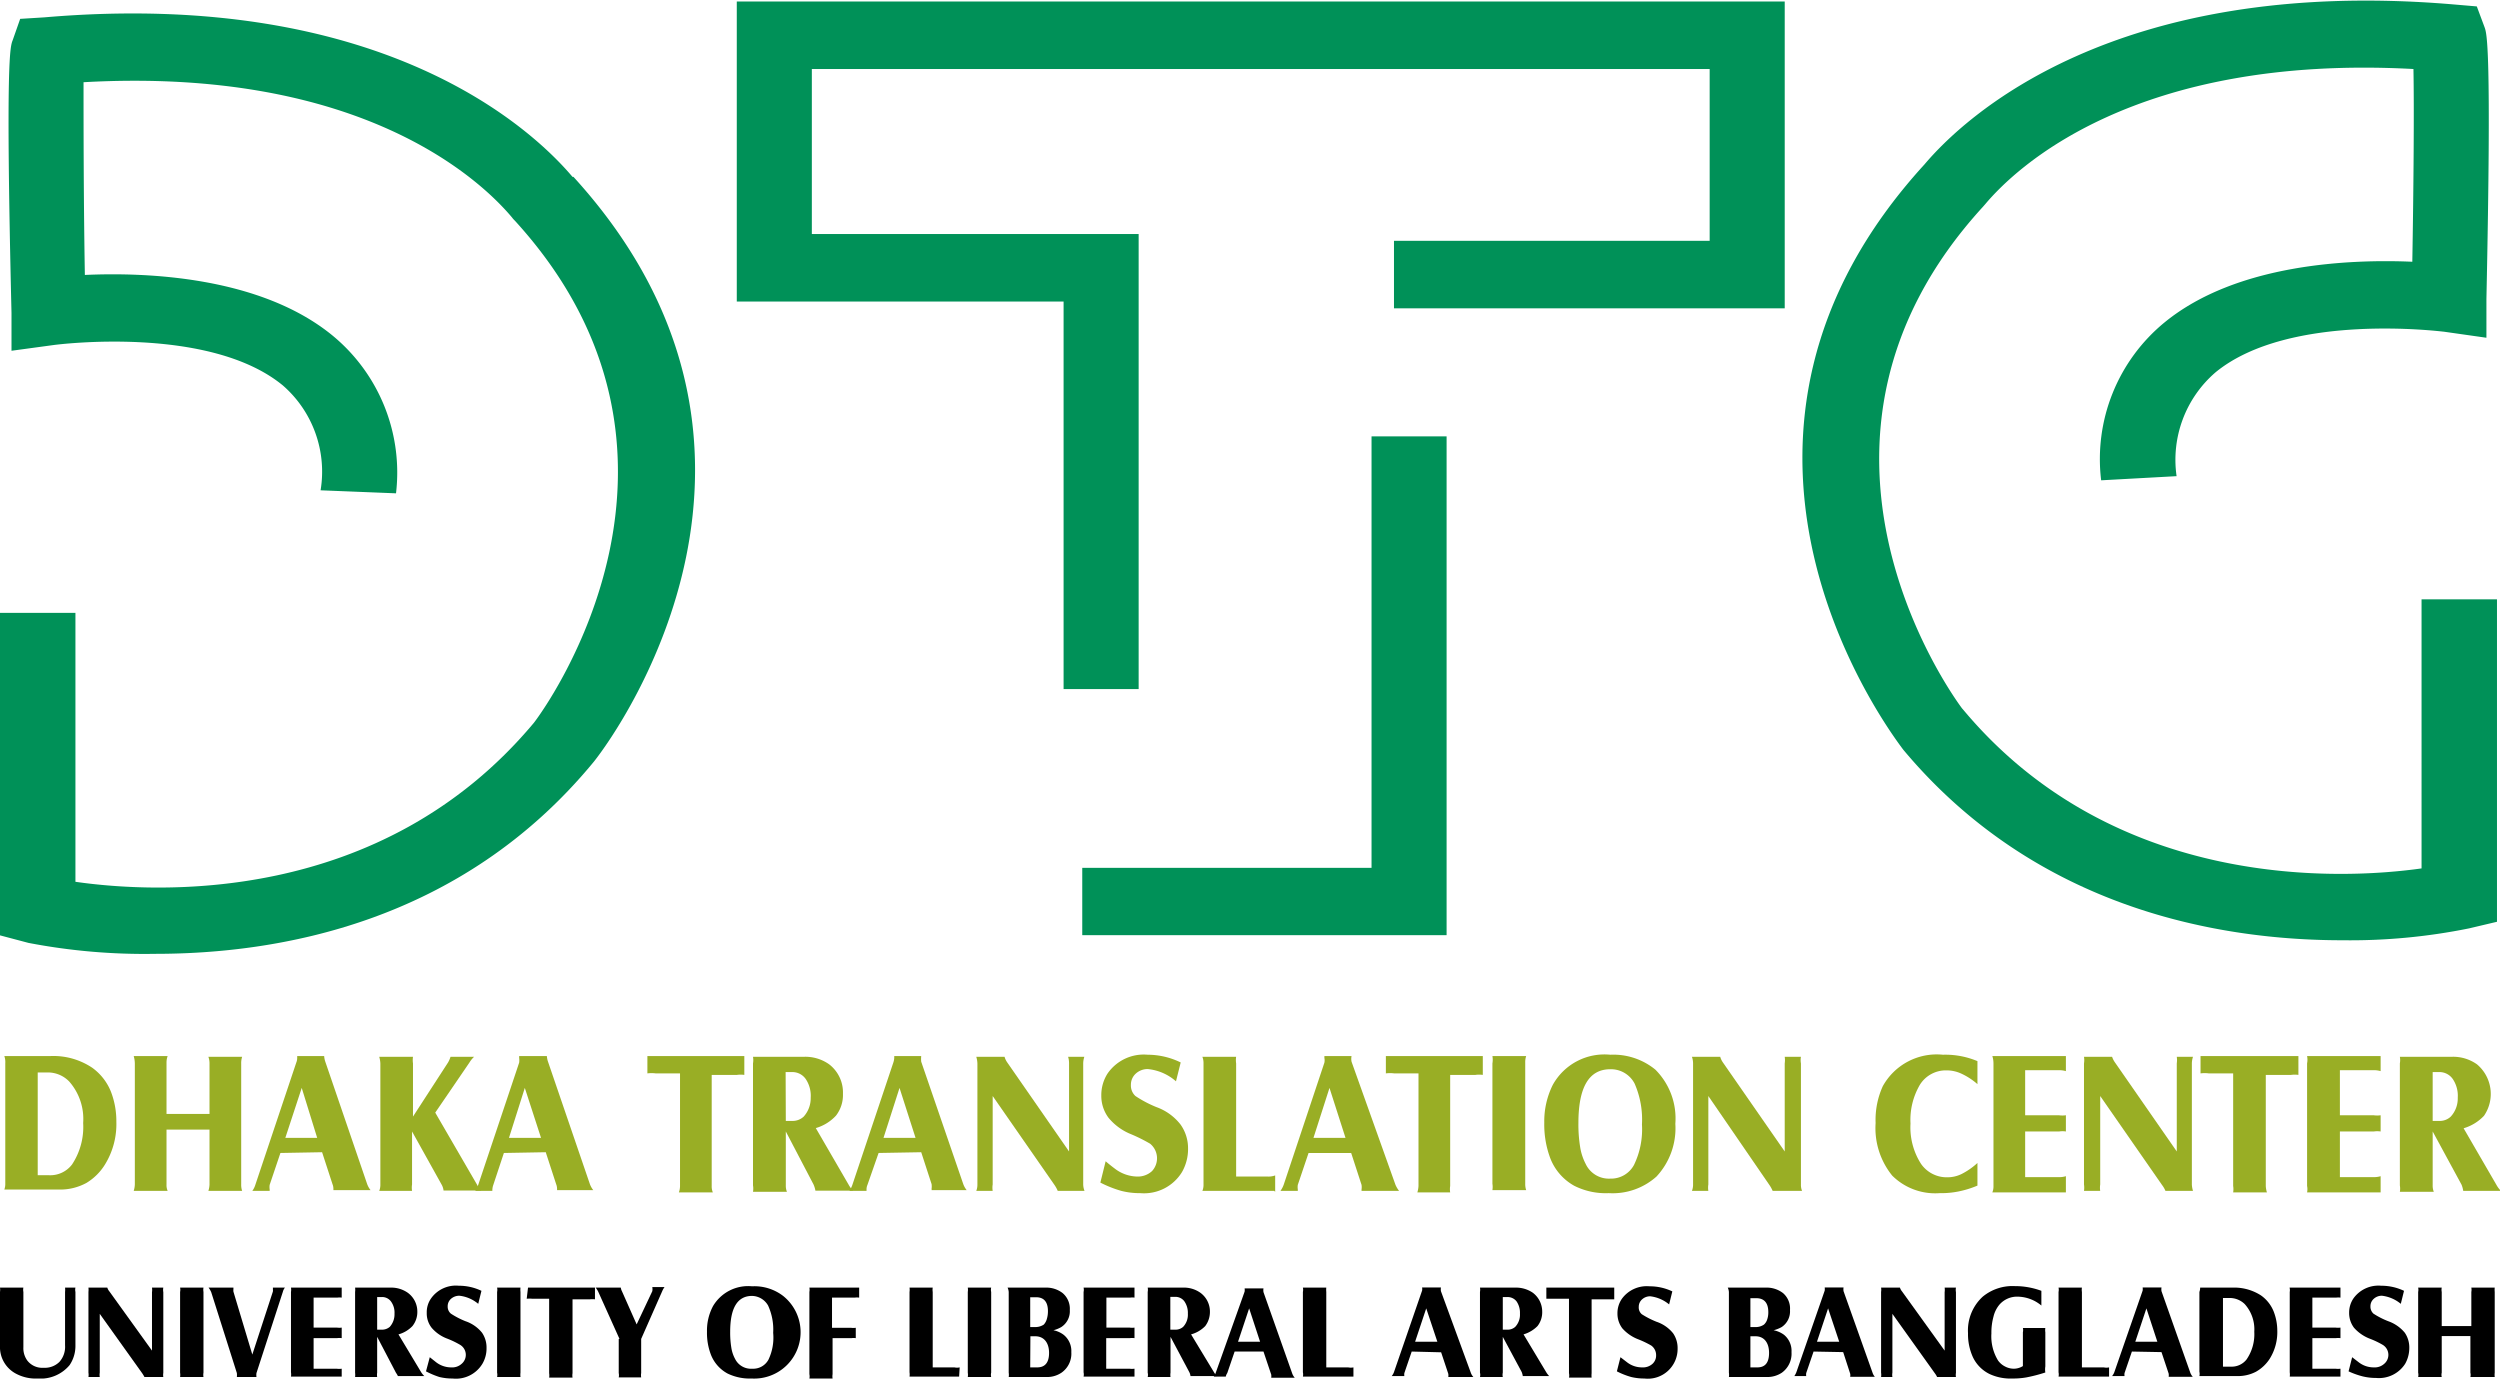 <svg xmlns="http://www.w3.org/2000/svg" viewBox="0 0 132.57 73.1"><defs><style>.cls-1{fill:#99ae25;}.cls-2{fill:#009158;}</style></defs><g id="Layer_2" data-name="Layer 2"><g id="Layer_1-2" data-name="Layer 1"><path class="cls-1" d="M.23,56H2.68a3.7,3.7,0,0,1,2.21.62,2.88,2.88,0,0,1,1,1.29,4.34,4.34,0,0,1,.28,1.58,4.08,4.08,0,0,1-.59,2.24,2.93,2.93,0,0,1-1,1,2.91,2.91,0,0,1-1.4.35H.23a.9.9,0,0,0,.05-.34V56.39A1,1,0,0,0,.23,56ZM2,62.32h.6a1.45,1.45,0,0,0,1.22-.57,3.6,3.6,0,0,0,.59-2.2,3,3,0,0,0-.74-2.2,1.58,1.58,0,0,0-1.18-.48H2Z"/><path class="cls-1" d="M8.83,59.9v2.91a.77.77,0,0,0,.06.34H7.09a1.23,1.23,0,0,0,.06-.34V56.39A1.48,1.48,0,0,0,7.09,56h1.8a1,1,0,0,0-.06.35v2.72h2.28V56.39a1,1,0,0,0-.06-.35h1.79a1.08,1.08,0,0,0-.05.35v6.42a1,1,0,0,0,.05.34H11.05a1.23,1.23,0,0,0,.06-.34V59.9Z"/><path class="cls-1" d="M14.87,61.14l-.57,1.69a.8.8,0,0,0,0,.24v.08h-.92a1.07,1.07,0,0,0,.16-.32l2.17-6.48a.65.65,0,0,0,.05-.25V56h1.43a1.11,1.11,0,0,0,.06.3l2.22,6.49a1.14,1.14,0,0,0,.18.32H17.68v-.07a.65.65,0,0,0-.05-.25l-.55-1.69Zm.26-.8h1.69L16,57.69Z"/><path class="cls-1" d="M21.85,60v2.81a1.11,1.11,0,0,0,0,.34H20.11a.86.86,0,0,0,.06-.34V56.39a1.48,1.48,0,0,0-.06-.35H21.9a1.18,1.18,0,0,0,0,.35v2.82l1.86-2.87a1.42,1.42,0,0,0,.13-.3h1.25a1.45,1.45,0,0,0-.25.31L23.08,59l2.21,3.81a1.25,1.25,0,0,0,.23.32h-2a.81.81,0,0,0-.1-.31Z"/><path class="cls-1" d="M26.72,61.14l-.56,1.69a.86.86,0,0,0-.05.24.25.25,0,0,0,0,.08H25.2a1.37,1.37,0,0,0,.16-.32l2.17-6.48a.92.92,0,0,0,0-.25V56H29a1.11,1.11,0,0,0,.06.3l2.22,6.49a1.14,1.14,0,0,0,.18.32H29.54v-.07a.65.65,0,0,0-.05-.25l-.55-1.69Zm.27-.8h1.7l-.86-2.65Z"/><path class="cls-1" d="M34.33,56h5.14V57a1.39,1.39,0,0,0-.39,0H37.74v5.89a.83.83,0,0,0,.06.34H36a1,1,0,0,0,.06-.34V56.92H34.77a1.7,1.7,0,0,0-.44,0V56Z"/><path class="cls-1" d="M41.67,60v2.86a.86.86,0,0,0,.06.34h-1.8a1,1,0,0,0,0-.34V56.39a1,1,0,0,0,0-.35h2.69a2.18,2.18,0,0,1,1.35.4A1.88,1.88,0,0,1,44.7,58a1.79,1.79,0,0,1-.37,1.16,2.34,2.34,0,0,1-1.07.66l1.74,3a1.38,1.38,0,0,0,.24.32h-2a1.39,1.39,0,0,0-.1-.33Zm0-.56H42a.86.86,0,0,0,.62-.23,1.46,1.46,0,0,0,.37-1,1.59,1.59,0,0,0-.27-1,.86.86,0,0,0-.72-.36h-.34Z"/><path class="cls-1" d="M46.59,61.14,46,62.83a.6.6,0,0,0-.05.24v.08h-.91a1.37,1.37,0,0,0,.16-.32l2.17-6.48a.92.92,0,0,0,.05-.25V56h1.43a1.53,1.53,0,0,0,0,.3l2.23,6.49a1.14,1.14,0,0,0,.18.32H49.4a.2.2,0,0,0,0-.07.92.92,0,0,0,0-.25l-.55-1.69Zm.26-.8h1.7l-.85-2.65Z"/><path class="cls-1" d="M52.64,58.12v4.69a1.06,1.06,0,0,0,0,.34h-.87a.9.9,0,0,0,.06-.34V56.39a1.39,1.39,0,0,0-.06-.35h1.5a1,1,0,0,0,.15.31l3.27,4.71V56.39a1.18,1.18,0,0,0-.05-.35h.86a1.17,1.17,0,0,0-.06.35v6.43a1,1,0,0,0,.07.33H56.09a1.74,1.74,0,0,0-.17-.31Z"/><path class="cls-1" d="M58.35,62.71l.28-1.13c.21.18.38.31.5.4a2,2,0,0,0,1.16.41,1.11,1.11,0,0,0,.8-.29,1,1,0,0,0-.1-1.45,8.49,8.49,0,0,0-1-.5,3,3,0,0,1-1.21-.88,1.94,1.94,0,0,1-.38-1.18,2.12,2.12,0,0,1,.33-1.16,2.33,2.33,0,0,1,2.13-1,4,4,0,0,1,1.75.41l-.25,1a2.65,2.65,0,0,0-1.5-.65.93.93,0,0,0-.63.24.79.79,0,0,0-.26.6.75.75,0,0,0,.24.59,6.2,6.2,0,0,0,1.12.59,2.83,2.83,0,0,1,1.27.92A2.16,2.16,0,0,1,63,60.89a2.46,2.46,0,0,1-.32,1.26,2.36,2.36,0,0,1-2.22,1.12,3.89,3.89,0,0,1-1-.12A6,6,0,0,1,58.35,62.71Z"/><path class="cls-1" d="M67.57,63.15H63.76a.83.83,0,0,0,.06-.34V56.39a.91.91,0,0,0-.06-.35h1.79a1.13,1.13,0,0,0,0,.35v6h1.67a1,1,0,0,0,.4-.06v.87Z"/><path class="cls-1" d="M69.39,61.14l-.57,1.69a.8.8,0,0,0,0,.24v.08h-.92a1.38,1.38,0,0,0,.17-.32l2.16-6.48a.65.65,0,0,0,0-.25V56h1.44a.77.77,0,0,0,0,.3L74,62.83a1.5,1.5,0,0,0,.19.32H72.2v-.07a.85.85,0,0,0,0-.25l-.55-1.69Zm.26-.8h1.7l-.85-2.65Z"/><path class="cls-1" d="M73.49,56h5.14V57a1.39,1.39,0,0,0-.39,0H76.9v5.89a1.06,1.06,0,0,0,0,.34H75.16a1.39,1.39,0,0,0,.06-.34V56.92H73.93a1.7,1.7,0,0,0-.44,0V56Z"/><path class="cls-1" d="M79.14,56h1.79a1,1,0,0,0-.05.35v6.42a1,1,0,0,0,.05.34H79.14a1.11,1.11,0,0,0,0-.34V56.39A1.13,1.13,0,0,0,79.14,56Z"/><path class="cls-1" d="M85.39,55.93a3.52,3.52,0,0,1,2.39.79,3.66,3.66,0,0,1,1.06,2.87,3.76,3.76,0,0,1-1,2.8,3.48,3.48,0,0,1-2.53.88,3.71,3.71,0,0,1-1.83-.39,2.84,2.84,0,0,1-1.29-1.51,5.11,5.11,0,0,1-.3-1.84,4.33,4.33,0,0,1,.45-2A3.13,3.13,0,0,1,85.39,55.93Zm0,.77c-1.13,0-1.69.95-1.69,2.85a7.42,7.42,0,0,0,.09,1.26,2.88,2.88,0,0,0,.29.9,1.36,1.36,0,0,0,1.31.79,1.38,1.38,0,0,0,1.26-.73,4.33,4.33,0,0,0,.42-2.14,4.75,4.75,0,0,0-.39-2.17A1.41,1.41,0,0,0,85.39,56.7Z"/><path class="cls-1" d="M90.59,58.12v4.69a1.06,1.06,0,0,0,0,.34h-.87a.9.9,0,0,0,.06-.34V56.39a1.05,1.05,0,0,0-.06-.35h1.5a1,1,0,0,0,.15.31l3.27,4.71V56.39a1.18,1.18,0,0,0,0-.35h.86a1,1,0,0,0,0,.35v6.43a.81.81,0,0,0,.06.33H94a1.74,1.74,0,0,0-.17-.31Z"/><path class="cls-1" d="M104.86,56.27v1.22a3.52,3.52,0,0,0-.86-.56,1.85,1.85,0,0,0-.78-.17,1.62,1.62,0,0,0-1.41.76,3.68,3.68,0,0,0-.5,2.06,3.58,3.58,0,0,0,.56,2.14,1.66,1.66,0,0,0,1.39.71,1.71,1.71,0,0,0,.77-.18,3.73,3.73,0,0,0,.83-.58v1.2a5.2,5.2,0,0,1-1,.31,4.64,4.64,0,0,1-1,.09,3.23,3.23,0,0,1-2.52-.93,4,4,0,0,1-.88-2.79,4.31,4.31,0,0,1,.38-1.95,3.27,3.27,0,0,1,3.19-1.67A4.4,4.4,0,0,1,104.86,56.27Z"/><path class="cls-1" d="M105.65,56h3.9v.8a1.27,1.27,0,0,0-.34-.05h-1.82v2.39h1.79a1.31,1.31,0,0,0,.37,0V60a1.19,1.19,0,0,0-.36,0h-1.8v2.42h1.77a1.15,1.15,0,0,0,.39-.05v.86h-3.9a.83.83,0,0,0,.06-.34V56.39A1.31,1.31,0,0,0,105.65,56Z"/><path class="cls-1" d="M111.37,58.12v4.69a1.06,1.06,0,0,0,0,.34h-.86a1.16,1.16,0,0,0,0-.34V56.39a1.08,1.08,0,0,0,0-.35h1.49a1.14,1.14,0,0,0,.16.31l3.27,4.71V56.39a1.18,1.18,0,0,0,0-.35h.86a1.17,1.17,0,0,0-.06.35v6.43a1.39,1.39,0,0,0,.06.33h-1.46a1.41,1.41,0,0,0-.18-.31Z"/><path class="cls-1" d="M116.74,56h5.14V57a1.39,1.39,0,0,0-.39,0h-1.34v5.89a1.39,1.39,0,0,0,.06.34h-1.79a1.06,1.06,0,0,0,0-.34V56.92h-1.29a1.7,1.7,0,0,0-.44,0V56Z"/><path class="cls-1" d="M122.34,56h3.9v.8a1.26,1.26,0,0,0-.33-.05h-1.83v2.39h1.79a1.31,1.31,0,0,0,.37,0V60a1.19,1.19,0,0,0-.36,0h-1.8v2.42h1.77a1.15,1.15,0,0,0,.39-.05v.86h-3.9a.84.84,0,0,0,0-.34V56.39A1,1,0,0,0,122.34,56Z"/><path class="cls-1" d="M129,60v2.86a.86.86,0,0,0,.06.34h-1.8a1,1,0,0,0,0-.34V56.39a1,1,0,0,0,0-.35H130a2.18,2.18,0,0,1,1.35.4,2.05,2.05,0,0,1,.37,2.73,2.44,2.44,0,0,1-1.08.66l1.74,3a1.38,1.38,0,0,0,.24.32h-2a1.35,1.35,0,0,0-.09-.33Zm0-.56h.35a.84.84,0,0,0,.61-.23,1.42,1.42,0,0,0,.37-1,1.59,1.59,0,0,0-.27-1,.86.86,0,0,0-.72-.36H129v2.61Z"/><path d="M4,68.28a.53.53,0,0,0,0,.23v2.88a1.81,1.81,0,0,1-.31,1A2,2,0,0,1,2,73.1a2.22,2.22,0,0,1-1.12-.24A1.59,1.59,0,0,1,0,71.37V68.51a.73.73,0,0,0,0-.23H1.24a.59.59,0,0,0,0,.23v2.93a1.11,1.11,0,0,0,.21.71,1,1,0,0,0,.86.38,1.1,1.1,0,0,0,.84-.31,1.2,1.2,0,0,0,.3-.88V68.51a1.07,1.07,0,0,0,0-.23Z"/><path d="M5.29,69.67v3.12a.68.68,0,0,0,0,.23h-.6a.73.73,0,0,0,0-.23V68.51a1.07,1.07,0,0,0,0-.23h1a.58.58,0,0,0,.11.2l2.26,3.14v-3.1a.8.8,0,0,0,0-.24h.6a.65.65,0,0,0,0,.24V72.8a.67.67,0,0,0,0,.22h-1a2,2,0,0,0-.12-.2Z"/><path d="M9.55,68.28h1.24a.68.68,0,0,0,0,.23v4.28a.63.63,0,0,0,0,.23H9.55a.73.73,0,0,0,0-.23V68.51A.53.53,0,0,0,9.55,68.28Z"/><path d="M11.06,68.28h1.32a.26.26,0,0,0,0,.07.49.49,0,0,0,0,.15l1,3.33,1.09-3.34a.39.39,0,0,0,0-.13.28.28,0,0,0,0-.08h.64a.57.57,0,0,0-.11.22l-1.4,4.31a.71.71,0,0,0,0,.21H12.56a.88.88,0,0,0,0-.21l-1.36-4.29A1.22,1.22,0,0,0,11.06,68.28Z"/><path d="M15.43,68.28h2.69v.53a.85.85,0,0,0-.23,0H16.63v1.59h1.24a.85.85,0,0,0,.25,0v.56a.76.76,0,0,0-.25,0H16.63v1.62h1.22a1,1,0,0,0,.27,0V73H15.43a.73.73,0,0,0,0-.23V68.51A.68.68,0,0,0,15.43,68.28Z"/><path d="M20,70.89v1.9a.75.75,0,0,0,0,.23H18.83a1,1,0,0,0,0-.23V68.51a.85.85,0,0,0,0-.23h1.86a1.53,1.53,0,0,1,.93.27,1.23,1.23,0,0,1,.51,1,1.19,1.19,0,0,1-.26.77,1.62,1.62,0,0,1-.74.44l1.2,2a1.07,1.07,0,0,0,.17.21H21.1A.94.94,0,0,0,21,72.8Zm0-.38h.24a.63.63,0,0,0,.43-.15,1,1,0,0,0,.25-.7,1,1,0,0,0-.19-.65.58.58,0,0,0-.49-.23H20Z"/><path d="M22.59,72.72l.2-.75.34.27a1.31,1.31,0,0,0,.8.27.74.74,0,0,0,.55-.19.62.62,0,0,0-.07-1,4.73,4.73,0,0,0-.68-.33,2,2,0,0,1-.84-.58,1.23,1.23,0,0,1-.26-.79,1.27,1.27,0,0,1,.23-.77,1.61,1.61,0,0,1,1.47-.67,2.75,2.75,0,0,1,1.2.27l-.17.69a1.87,1.87,0,0,0-1-.43.66.66,0,0,0-.44.16.52.52,0,0,0-.18.4.48.48,0,0,0,.17.39,4.36,4.36,0,0,0,.77.4,1.91,1.91,0,0,1,.88.61,1.38,1.38,0,0,1,.24.81,1.6,1.6,0,0,1-.22.84A1.64,1.64,0,0,1,24,73.1a2.93,2.93,0,0,1-.7-.08A4.35,4.35,0,0,1,22.59,72.72Z"/><path d="M26.36,68.28H27.6a1.07,1.07,0,0,0,0,.23v4.28a1,1,0,0,0,0,.23H26.36a.53.53,0,0,0,0-.23V68.51A.53.53,0,0,0,26.36,68.28Z"/><path d="M28,68.28h3.55v.62a1.31,1.31,0,0,0-.27,0h-.92v3.92a.71.71,0,0,0,0,.23H29.12a.71.71,0,0,0,0-.23V68.87h-.89a1.6,1.6,0,0,0-.3,0Z"/><path d="M32.85,71l-1.13-2.51a1.6,1.6,0,0,0-.13-.21h1.33v0a.58.58,0,0,0,.06.19l.78,1.76.83-1.76a.59.59,0,0,0,0-.22h.65a1,1,0,0,0-.12.21L34,71v1.81a.68.68,0,0,0,0,.23H32.81a.53.53,0,0,0,0-.23V71Z"/><path d="M39.88,68.21a2.5,2.5,0,0,1,1.66.52,2.46,2.46,0,0,1-1.68,4.37,2.7,2.7,0,0,1-1.27-.26,1.93,1.93,0,0,1-.89-1,3.21,3.21,0,0,1-.21-1.22,2.76,2.76,0,0,1,.32-1.36A2.16,2.16,0,0,1,39.88,68.21Zm0,.51c-.77,0-1.16.63-1.16,1.9a5,5,0,0,0,.06.84,1.84,1.84,0,0,0,.2.6.94.94,0,0,0,.91.52.92.92,0,0,0,.86-.48A2.71,2.71,0,0,0,41,70.68a3.06,3.06,0,0,0-.27-1.45A1,1,0,0,0,39.88,68.72Z"/><path d="M42.92,68.28h2.64v.53a1,1,0,0,0-.24,0h-1.2v1.6h1a1,1,0,0,0,.26,0v.55a.75.75,0,0,0-.23,0h-1v1.91a.73.73,0,0,0,0,.23H42.92a.53.53,0,0,0,0-.23V68.51A.59.59,0,0,0,42.92,68.28Z"/><path d="M50.86,73H48.23a.75.75,0,0,0,0-.23V68.51a.75.75,0,0,0,0-.23h1.23a.75.75,0,0,0,0,.23v4h1.15a.69.69,0,0,0,.28,0Z"/><path d="M51.32,68.28h1.24a.5.5,0,0,0,0,.23v4.28a.47.47,0,0,0,0,.23H51.32a.73.73,0,0,0,0-.23V68.51A.73.73,0,0,0,51.32,68.28Z"/><path d="M53.43,68.28h2a1.41,1.41,0,0,1,.92.29,1.09,1.09,0,0,1,.38.9,1,1,0,0,1-.45.9,1.57,1.57,0,0,1-.42.17,1.34,1.34,0,0,1,.54.24,1.1,1.1,0,0,1,.41.92,1.23,1.23,0,0,1-.52,1.09,1.35,1.35,0,0,1-.8.23h-2a.75.75,0,0,0,0-.23V68.51A.71.71,0,0,0,53.43,68.28Zm1.2,2.09h.23a.8.8,0,0,0,.49-.13.71.71,0,0,0,.16-.29,1.42,1.42,0,0,0,.06-.42c0-.49-.21-.74-.63-.74h-.31Zm0,2.14H55c.42,0,.63-.26.63-.77s-.25-.88-.73-.88h-.26Z"/><path d="M57.46,68.28h2.7v.53a.85.85,0,0,0-.23,0H58.67v1.59H59.9a.93.93,0,0,0,.26,0v.56a.82.82,0,0,0-.25,0H58.66v1.62h1.23a1.12,1.12,0,0,0,.27,0V73h-2.7a.53.53,0,0,0,0-.23V68.51A.5.5,0,0,0,57.46,68.28Z"/><path d="M62.07,70.89v1.9a.75.75,0,0,0,0,.23H60.86a.47.47,0,0,0,0-.23V68.51a.59.59,0,0,0,0-.23h1.86a1.51,1.51,0,0,1,.93.27,1.23,1.23,0,0,1,.51,1,1.25,1.25,0,0,1-.25.77,1.66,1.66,0,0,1-.75.44l1.21,2a1.11,1.11,0,0,0,.16.21h-1.4a.63.63,0,0,0-.07-.22Zm0-.38h.24a.61.61,0,0,0,.43-.15.94.94,0,0,0,.25-.7A1.07,1.07,0,0,0,62.8,69a.59.59,0,0,0-.5-.23h-.24v1.73Z"/><path d="M65.47,71.67l-.39,1.14A.53.53,0,0,0,65,73a.11.11,0,0,0,0,0h-.64a.7.7,0,0,0,.11-.21L66,68.49a.68.68,0,0,0,0-.17v0h1a.63.63,0,0,0,0,.2l1.53,4.33a.67.67,0,0,0,.13.21H67.41v0a.55.55,0,0,0,0-.17L67,71.67Zm.18-.52h1.17l-.58-1.77Z"/><path d="M71.73,73H69.09a.53.53,0,0,0,0-.23V68.51a.53.53,0,0,0,0-.23h1.24a1.2,1.2,0,0,0,0,.23v4h1.16a.72.72,0,0,0,.28,0V73Z"/><path d="M74.86,71.67l-.39,1.14a.5.5,0,0,0,0,.16v0H73.8a.72.72,0,0,0,.12-.21l1.49-4.32a.41.41,0,0,0,0-.17v0h1a.63.63,0,0,0,0,.2L78,72.81a.67.67,0,0,0,.13.21H76.8v0a.55.55,0,0,0,0-.17l-.38-1.14Zm.18-.52h1.18l-.59-1.77Z"/><path d="M79.69,70.89v1.9a.53.53,0,0,0,0,.23H78.48a.47.47,0,0,0,0-.23V68.51a.59.59,0,0,0,0-.23h1.87a1.57,1.57,0,0,1,.93.27,1.25,1.25,0,0,1,.5,1,1.19,1.19,0,0,1-.25.77,1.74,1.74,0,0,1-.74.44l1.2,2a1.11,1.11,0,0,0,.16.21h-1.4a.9.9,0,0,0-.06-.22Zm0-.38h.24a.6.6,0,0,0,.42-.15.94.94,0,0,0,.25-.7,1.07,1.07,0,0,0-.18-.65.6.6,0,0,0-.5-.23h-.23Z"/><path d="M82,68.28H85.6v.62l-.27,0H84.4v3.92a1.07,1.07,0,0,0,0,.23H83.2a.5.5,0,0,0,0-.23V68.87h-.89l-.31,0v-.62Z"/><path d="M85.74,72.72l.19-.75.35.27a1.29,1.29,0,0,0,.8.27.75.75,0,0,0,.55-.19.59.59,0,0,0,.19-.46.62.62,0,0,0-.26-.51,5.09,5.09,0,0,0-.69-.33,2.15,2.15,0,0,1-.84-.58,1.29,1.29,0,0,1-.26-.79,1.34,1.34,0,0,1,.23-.77,1.63,1.63,0,0,1,1.47-.67,2.8,2.8,0,0,1,1.21.27l-.17.69a1.92,1.92,0,0,0-1-.43.63.63,0,0,0-.43.16.52.52,0,0,0-.18.4.47.47,0,0,0,.16.39,4.59,4.59,0,0,0,.78.4,1.91,1.91,0,0,1,.88.61,1.38,1.38,0,0,1,.24.81,1.58,1.58,0,0,1-1.76,1.59,3,3,0,0,1-.7-.08A4,4,0,0,1,85.74,72.72Z"/><path d="M91.62,68.28h2a1.42,1.42,0,0,1,.93.29,1.08,1.08,0,0,1,.37.9,1,1,0,0,1-.44.9,1.66,1.66,0,0,1-.43.17,1.39,1.39,0,0,1,.55.24,1.1,1.1,0,0,1,.4.92,1.24,1.24,0,0,1-.51,1.09,1.38,1.38,0,0,1-.81.23h-2a.73.73,0,0,0,0-.23V68.51A.68.68,0,0,0,91.62,68.28Zm1.2,2.09h.24a.76.76,0,0,0,.48-.13A.61.61,0,0,0,93.7,70a1.16,1.16,0,0,0,.07-.42c0-.49-.22-.74-.64-.74h-.31v1.58Zm0,2.14h.37c.42,0,.62-.26.62-.77s-.24-.88-.72-.88h-.27v1.65Z"/><path d="M96.17,71.67l-.39,1.14a.5.5,0,0,0,0,.16v0h-.63a1,1,0,0,0,.11-.21l1.5-4.32a.61.61,0,0,0,0-.17v0h1a.63.63,0,0,0,0,.2l1.54,4.33a.63.63,0,0,0,.12.21H98.11a.08.08,0,0,0,0,0,.38.38,0,0,0,0-.17l-.37-1.14Zm.18-.52h1.18l-.59-1.77Z"/><path d="M100.35,69.67v3.12a.68.68,0,0,0,0,.23h-.6a.75.75,0,0,0,0-.23V68.51a.71.71,0,0,0,0-.23h1a.58.58,0,0,0,.11.2l2.26,3.14v-3.1a.8.8,0,0,0,0-.24h.6a.65.65,0,0,0,0,.24V72.8a.67.67,0,0,0,0,.22h-1a1,1,0,0,0-.12-.2Z"/><path d="M108.25,68.45v.78a2,2,0,0,0-1.23-.47,1.24,1.24,0,0,0-1,.43,1.55,1.55,0,0,0-.31.63,3.22,3.22,0,0,0-.11.89,2.45,2.45,0,0,0,.35,1.43,1,1,0,0,0,.37.32,1,1,0,0,0,.48.12.92.92,0,0,0,.47-.14V70.65a.53.53,0,0,0,0-.23h1.19a.75.75,0,0,0,0,.23v1.81a1,1,0,0,0,0,.32,8.19,8.19,0,0,1-1,.26,4.1,4.1,0,0,1-.76.06,2.61,2.61,0,0,1-1.2-.24,1.9,1.9,0,0,1-.88-.89,2.94,2.94,0,0,1-.26-1.27,2.43,2.43,0,0,1,.78-1.94,2.48,2.48,0,0,1,1.71-.56A4,4,0,0,1,108.25,68.45Z"/><path d="M111.8,73h-2.64a.53.53,0,0,0,0-.23V68.51a.53.53,0,0,0,0-.23h1.24a.73.73,0,0,0,0,.23v4h1.16a.69.69,0,0,0,.28,0V73Z"/><path d="M113.05,71.67l-.39,1.14a.53.53,0,0,0,0,.16.43.43,0,0,1,0,0H112a.72.72,0,0,0,.12-.21l1.5-4.32a.61.61,0,0,0,0-.17v0h1a.63.63,0,0,0,0,.2l1.53,4.33a.67.67,0,0,0,.13.21H115v0a.55.55,0,0,0,0-.17l-.38-1.14Zm.18-.52h1.17l-.58-1.77Z"/><path d="M116.67,68.28h1.7a2.62,2.62,0,0,1,1.52.41,1.91,1.91,0,0,1,.68.86,2.8,2.8,0,0,1,.19,1,2.67,2.67,0,0,1-.4,1.5,2.09,2.09,0,0,1-.73.69,2.06,2.06,0,0,1-1,.23h-2a.53.53,0,0,0,0-.23V68.51A.68.68,0,0,0,116.67,68.28Zm1.21,4.19h.41a1,1,0,0,0,.84-.38,2.36,2.36,0,0,0,.41-1.47,2,2,0,0,0-.51-1.47,1.14,1.14,0,0,0-.82-.32h-.33v3.64Z"/><path d="M121.41,68.28h2.7v.53a.91.91,0,0,0-.23,0h-1.26v1.59h1.23a1,1,0,0,0,.26,0v.56a.87.87,0,0,0-.25,0h-1.24v1.62h1.22a1.12,1.12,0,0,0,.27,0V73h-2.69a.75.75,0,0,0,0-.23V68.51A.5.5,0,0,0,121.41,68.28Z"/><path d="M124.54,72.72l.19-.75.35.27a1.29,1.29,0,0,0,.8.27.75.75,0,0,0,.55-.19.62.62,0,0,0-.07-1,4.51,4.51,0,0,0-.69-.33,2.15,2.15,0,0,1-.84-.58,1.29,1.29,0,0,1-.26-.79,1.34,1.34,0,0,1,.23-.77,1.63,1.63,0,0,1,1.47-.67,2.8,2.8,0,0,1,1.21.27l-.17.69a1.92,1.92,0,0,0-1-.43.63.63,0,0,0-.43.16.52.52,0,0,0-.18.4.5.5,0,0,0,.16.39,4.21,4.21,0,0,0,.78.4,2,2,0,0,1,.88.61,1.38,1.38,0,0,1,.24.81,1.7,1.7,0,0,1-.22.84,1.65,1.65,0,0,1-1.54.75,3,3,0,0,1-.7-.08A4.29,4.29,0,0,1,124.54,72.72Z"/><path d="M129.48,70.85v1.94a.47.47,0,0,0,0,.23h-1.25a.5.5,0,0,0,0-.23V68.51a.53.53,0,0,0,0-.23h1.25a.59.59,0,0,0,0,.23v1.81h1.57V68.51a.59.59,0,0,0,0-.23h1.24a1.2,1.2,0,0,0,0,.23v4.28a1,1,0,0,0,0,.23H131a.5.5,0,0,0,0-.23V70.85Z"/><path class="cls-2" d="M8.23,50.58A32.53,32.53,0,0,1,1.51,50L0,49.6V32.5H4V46.76c4.18.6,16.17,1.31,24.31-8.43l.06-.08c.61-.81,10.23-14.17-1.07-26.55h0a1.29,1.29,0,0,1-.15-.17c-1.62-1.93-7.94-8-22.72-7.17,0,2.07,0,6.14.07,10.22,3.26-.15,9.31.08,13.13,3.21A9.41,9.41,0,0,1,21,26.16L17,26A6.06,6.06,0,0,0,15,20.44c-3.91-3.22-12-2.16-12.11-2.15L.61,18.6l0-2C.29,3.14.54,2.47.67,2.14L1.07,1,2.36.92c18.08-1.55,26,6.09,28,8.46h0l.05,0c13,14.26,2.57,29.13,1.09,31h0C24.42,49,14.66,50.58,8.23,50.58Z"/><path class="cls-2" d="M124.21,49.86c-6.44,0-16.19-1.62-23.28-10.1h0C99.48,37.84,89,23,102.05,8.72v0c2.07-2.45,10-10,28-8.49l1.29.11.41,1.1c.12.33.38,1,.1,14.42l0,2.05-2.25-.32c-.08,0-8.19-1.06-12.11,2.15a6.12,6.12,0,0,0-2.07,5.51l-4,.22a9.37,9.37,0,0,1,3.37-8.38c3.82-3.12,9.86-3.35,13.13-3.21.07-4.07.1-8.15.06-10.22-14.78-.8-21.09,5.24-22.71,7.17l-.15.17h0c-11.3,12.39-1.69,25.74-1.08,26.56l.07.08c8.06,9.64,20.13,9,24.3,8.41V31.78h4v17.1l-1.48.35A31.67,31.67,0,0,1,124.21,49.86Z"/><polygon class="cls-2" points="60.38 36.54 56.4 36.54 56.4 15.99 39.07 15.99 39.07 0.08 94.64 0.08 94.64 16.35 73.92 16.35 73.92 12.77 90.66 12.77 90.66 3.66 43.05 3.66 43.05 12.41 60.38 12.41 60.38 36.54"/><polygon class="cls-2" points="76.71 49.59 57.39 49.59 57.39 46.02 72.73 46.02 72.73 23.14 76.71 23.14 76.71 49.59"/></g></g></svg>